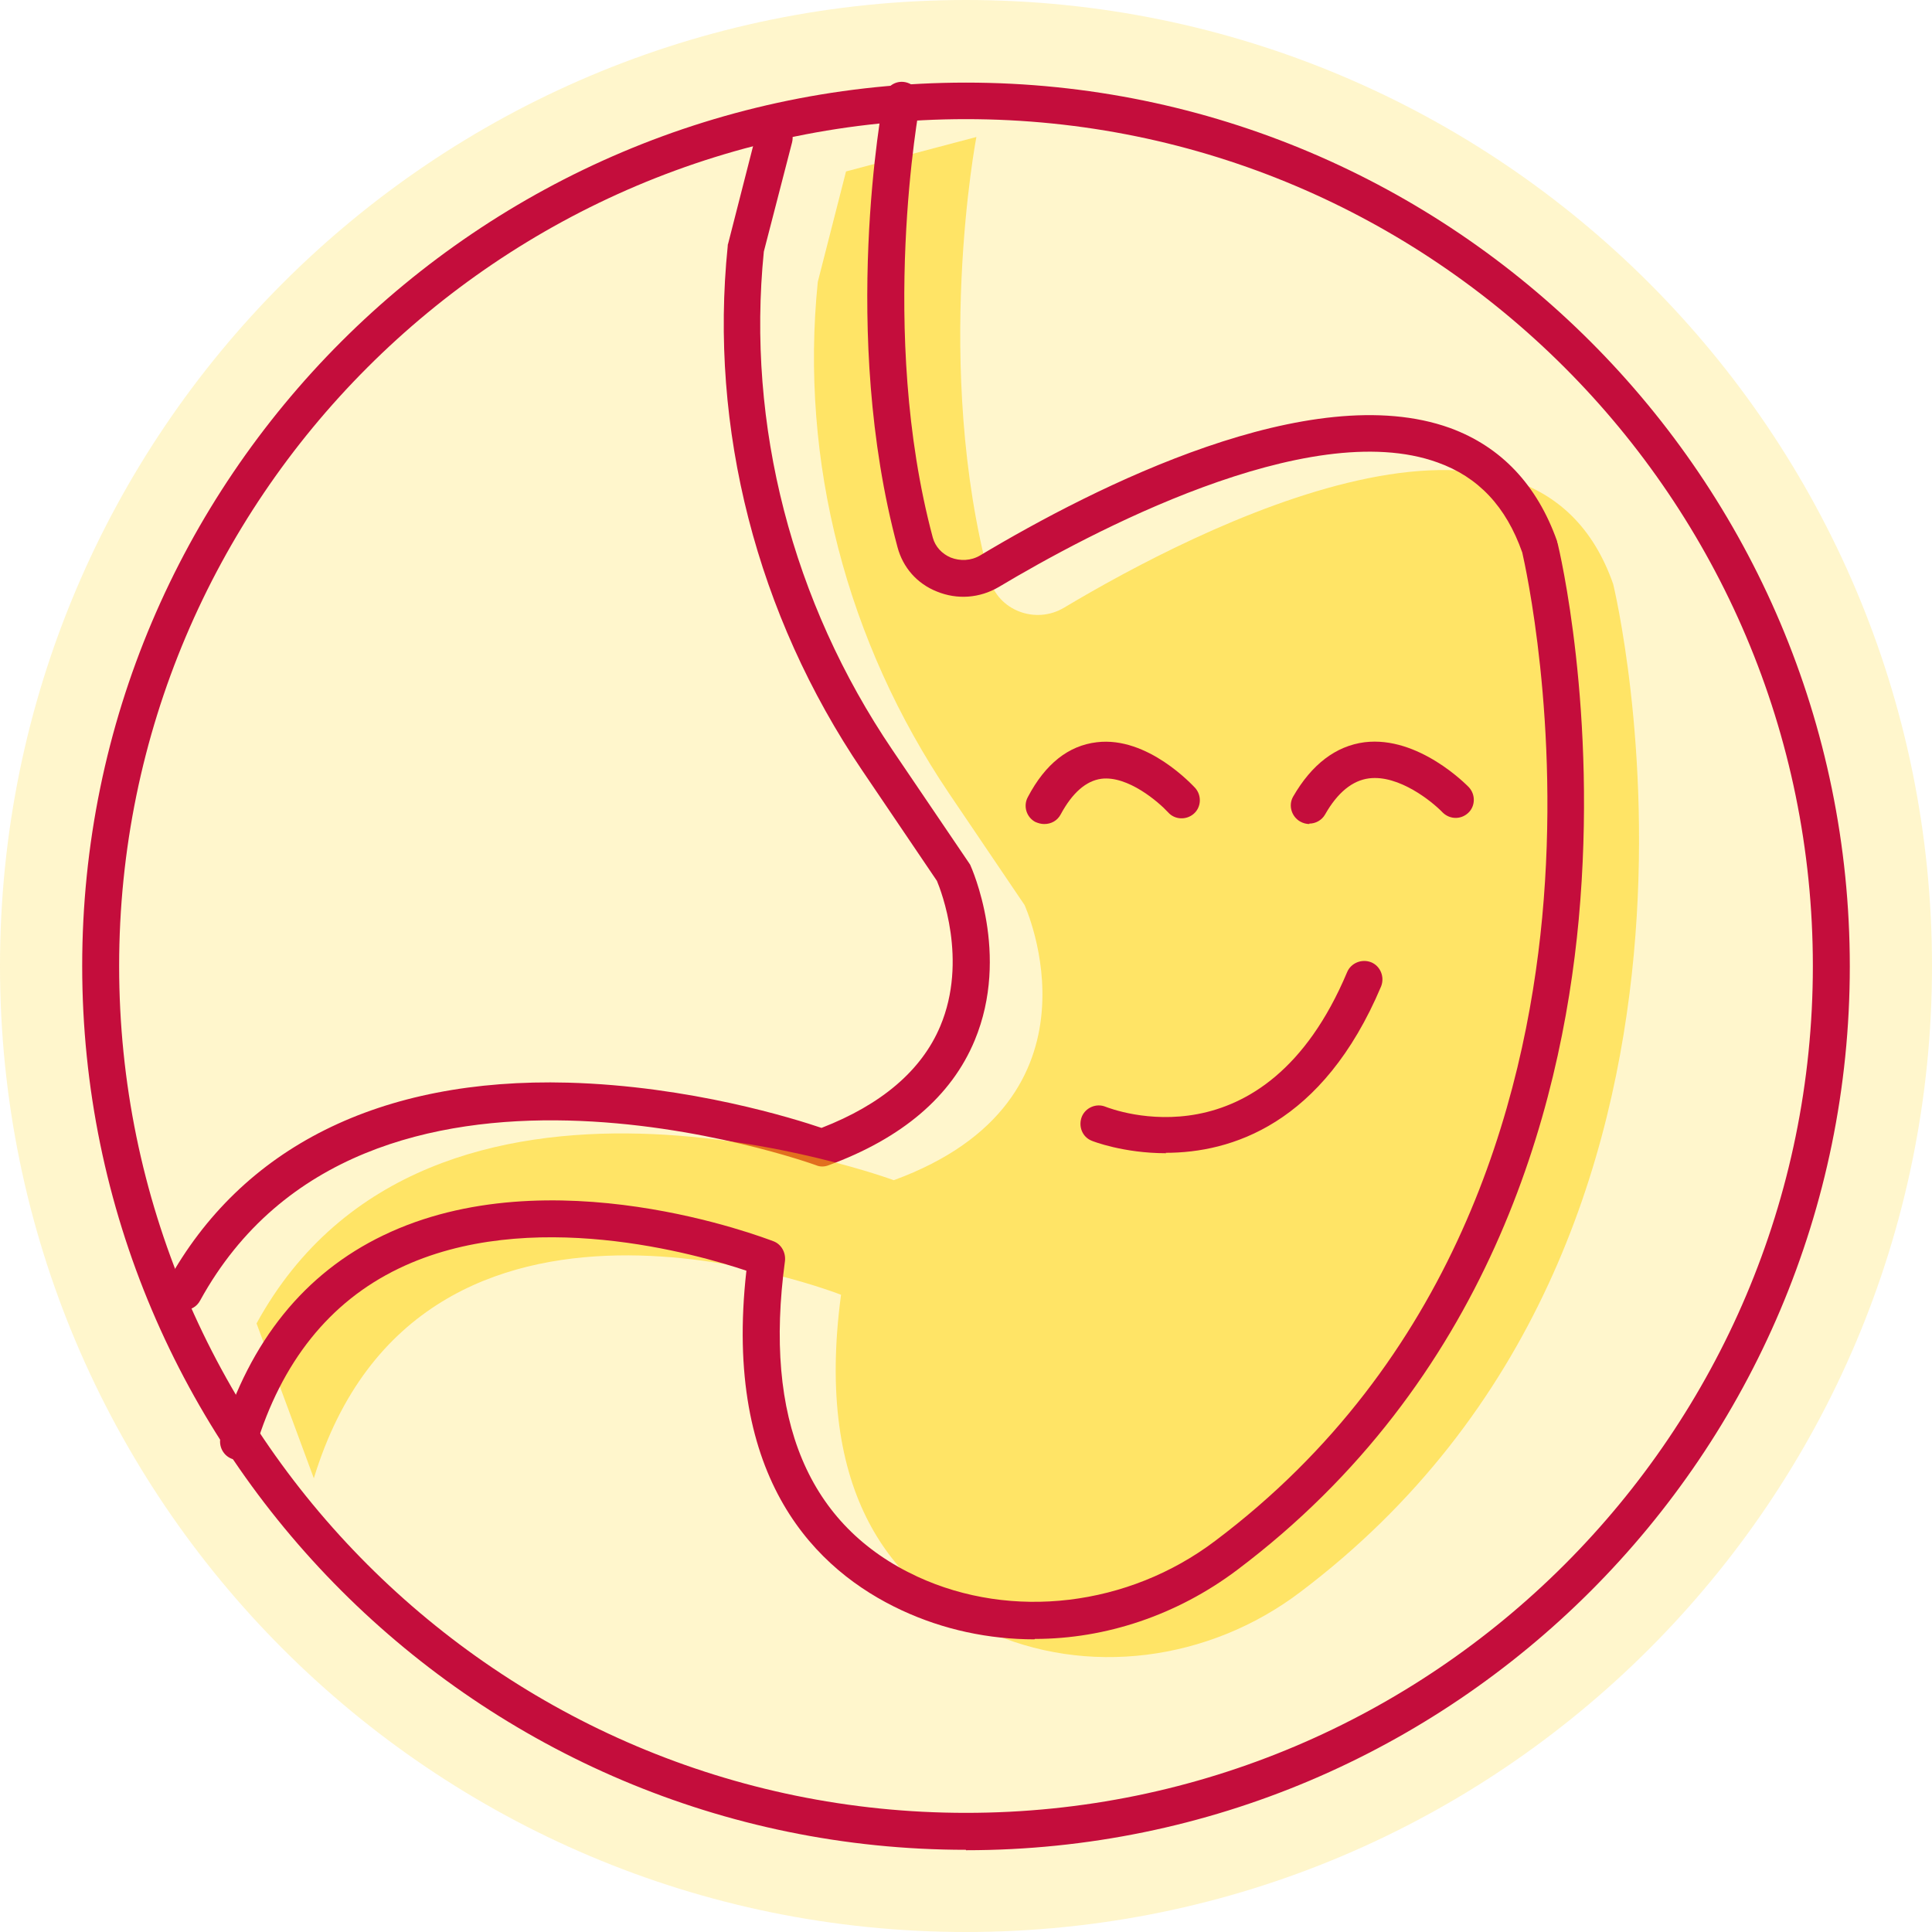<svg viewBox="0 0 465.4 465.4" version="1.1" xmlns="http://www.w3.org/2000/svg">
  <defs>
    <style>
      .cls-1 {
        fill: #ffd100;
      }

      .cls-2 {
        fill: #c40d3c;
      }

      .cls-3 {
        opacity: .5;
      }

      .cls-4 {
        opacity: .2;
      }
    </style>
  </defs>
  
  <g>
    <g id="Art">
      <g>
        <g class="cls-4">
          <path d="M232.7,465.4c128.5,0,232.7-104.2,232.7-232.7S361.2,0,232.7,0,0,104.2,0,232.7s104.2,232.7,232.7,232.7Z" class="cls-1"></path>
        </g>
        <path d="M232.7,445.6c-117.4,0-212.9-95.5-212.9-212.9S115.3,19.9,232.7,19.9s212.9,95.5,212.9,212.9-95.5,212.9-212.9,212.9ZM232.7,28.7C120.2,28.7,28.7,120.2,28.7,232.7s91.5,204,204,204,204-91.5,204-204S345.2,28.7,232.7,28.7Z" class="cls-2"></path>
        <path d="M44.1,315.4c-.7,0-1.4-.2-2.1-.5-2.1-1.2-2.9-3.9-1.7-6,17.9-32.6,51.3-49.3,96.5-48.1,29.5.8,54.6,8.7,61.1,10.9,14.4-5.6,24.1-13.8,28.6-24.5,6.7-15.9.2-32.6-.8-35l-18-26.6c-25.4-37.5-36.9-82.4-32.4-126.3,0-.2,0-.4.1-.6l6.8-26.6c.6-2.4,3-3.8,5.4-3.2,2.4.6,3.8,3,3.2,5.4l-6.8,26.3c-4.2,41.8,6.8,84.4,31,120.1l18.3,27c.1.2.3.4.4.6.4.9,9.7,21.6,1.1,42.3-5.6,13.5-17.5,23.6-35.2,30.1-1,.4-2.1.4-3,0-1.1-.4-109-39.2-148.4,32.6-.8,1.5-2.3,2.3-3.9,2.3Z" class="cls-2"></path>
        <g class="cls-3">
          <path d="M75.6,356.1c25.7-84.2,127-44.2,127-44.2-6.5,48.3,12.7,70.6,34.4,80.7,24.9,11.6,54.4,7.4,76.1-9,113.9-85.8,75.5-242.9,75.5-242.9-19.3-55.2-100.5-13.3-132.3,5.7-6.9,4.1-15.9.6-17.9-6.9-13.8-51.3-3.2-106.5-3.2-106.5l-31.4,8.3-6.8,26.6c-4.4,43.3,7,86.7,31.6,123.2l18.2,26.9s21.5,46.9-31.5,66.3c0,0-111.9-41.4-153.5,34.5l13.8,37.3h0Z" class="cls-1"></path>
        </g>
        <path d="M249.2,394.9c-11,0-21.9-2.3-32-7-20.4-9.5-43.1-31.3-37.4-81.8-11.6-3.9-52.4-15.7-83.8-.5-16.6,8-28.2,22.5-34.4,43-.7,2.3-3.2,3.6-5.5,2.9-2.3-.7-3.6-3.2-2.9-5.5,7-23,20.2-39.3,39.1-48.4,40.2-19.4,91.8.6,94,1.4,1.9.7,3,2.7,2.8,4.7-5.2,38.3,5.6,63.9,31.9,76.1,22.7,10.5,50.8,7.2,71.7-8.6,57.6-43.3,74.6-105.6,78.8-150.2,4.4-46.9-4.1-84.8-4.8-87.9-3.9-11.1-10.6-18.2-20.4-21.7-31.2-11.3-84.3,17.2-105.7,30-4.6,2.7-10,3.1-14.9,1.1-4.8-1.9-8.2-5.8-9.5-10.7-13.9-51.7-3.7-106.2-3.3-108.5.5-2.4,2.8-4,5.2-3.5,2.4.5,4,2.8,3.5,5.2-.1.5-10.2,54.8,3.1,104.5.6,2.2,2.2,3.9,4.3,4.8,2.3.9,4.9.8,7.1-.5,27.9-16.7,79.7-42.8,113.2-30.7,12.3,4.5,21,13.7,25.8,27.3,0,.1,0,.3.1.4.4,1.6,9.7,40.6,5.1,90.7-4.3,46.5-22.1,111.4-82.3,156.7-14.5,10.9-31.7,16.6-48.7,16.6Z" class="cls-2"></path>
        <path d="M315.4,198.5c-.7,0-1.5-.2-2.2-.6-2.1-1.2-2.9-3.9-1.7-6,4.5-7.8,10.3-12.2,17.2-13.1,13-1.6,24.6,10.3,25.1,10.8,1.7,1.8,1.6,4.6-.1,6.2-1.8,1.7-4.5,1.6-6.2-.1-2.5-2.6-10.5-9.1-17.7-8.2-4,.5-7.6,3.4-10.6,8.7-.8,1.4-2.3,2.2-3.8,2.2Z" class="cls-2"></path>
        <path d="M251.5,198.5c-.7,0-1.4-.2-2.1-.5-2.1-1.1-3-3.8-1.8-6,4.2-8,9.8-12.4,16.6-13.2,12.3-1.5,23.2,10.5,23.7,11,1.6,1.8,1.5,4.6-.3,6.2-1.8,1.6-4.6,1.5-6.2-.3h0c-2.3-2.5-9.7-8.9-16.1-8.1-3.7.5-7,3.4-9.8,8.6-.8,1.5-2.3,2.3-3.9,2.3Z" class="cls-2"></path>
        <path d="M280.9,277.8c-10.3,0-17.7-2.9-17.9-3-2.3-.9-3.3-3.5-2.4-5.8.9-2.2,3.5-3.3,5.7-2.4h0c1.6.6,38.3,14.9,58.2-32.4.9-2.2,3.5-3.3,5.8-2.4,2.2.9,3.3,3.5,2.4,5.8-14.1,33.4-36.3,40.1-51.9,40.1Z" class="cls-2"></path>
      </g>
    </g>
  </g>
</svg>